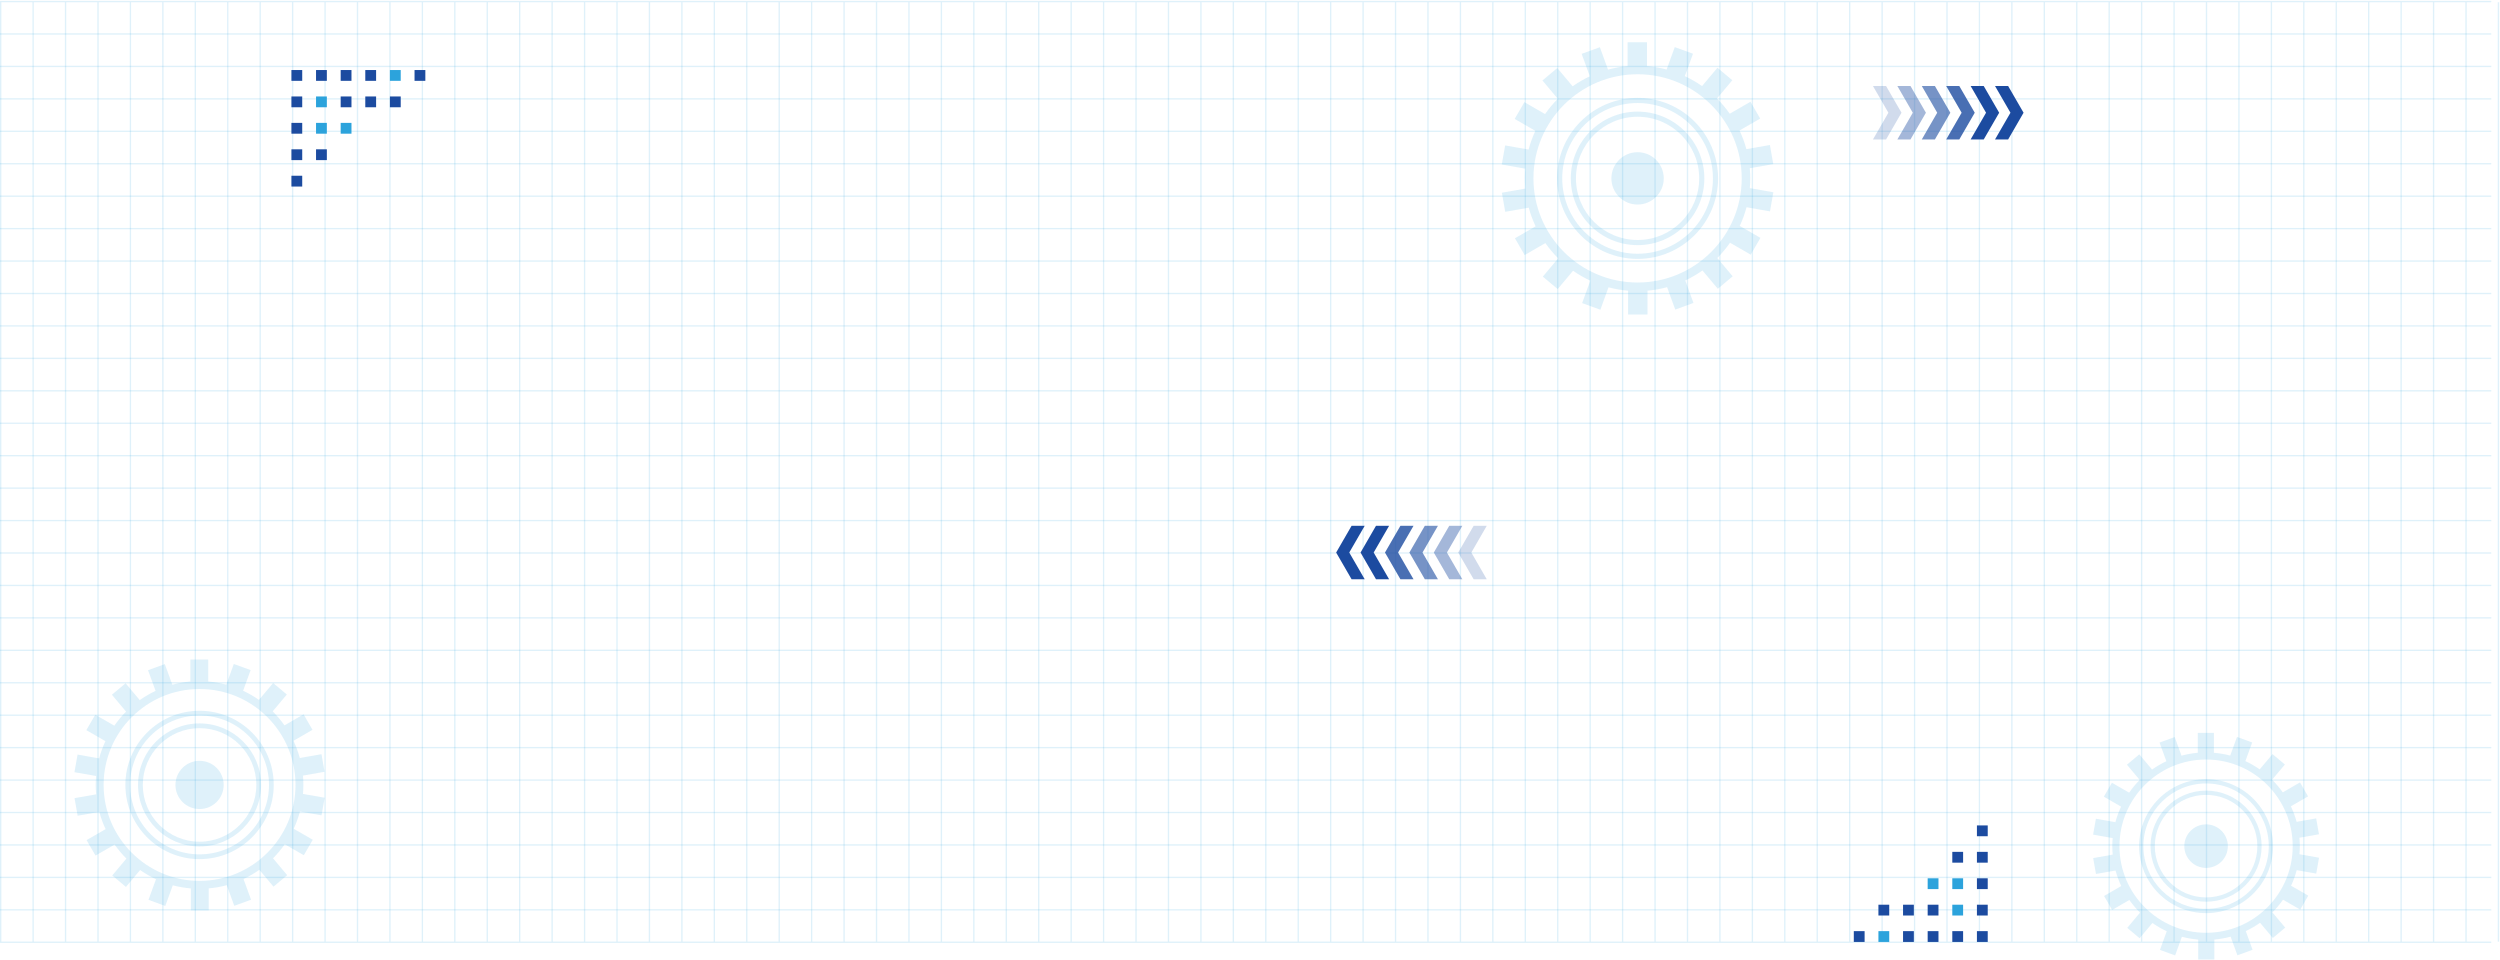 <?xml version="1.0" encoding="UTF-8"?> <svg xmlns="http://www.w3.org/2000/svg" width="2249" height="864" viewBox="0 0 2249 864" fill="none"><line y1="1.39" x2="2241.16" y2="1.39" stroke="#2DA3DC" stroke-opacity="0.15" stroke-width="1.22"></line><line y1="30.572" x2="2241.16" y2="30.572" stroke="#2DA3DC" stroke-opacity="0.15" stroke-width="1.22"></line><line y1="59.754" x2="2241.16" y2="59.754" stroke="#2DA3DC" stroke-opacity="0.15" stroke-width="1.22"></line><line y1="88.935" x2="2241.16" y2="88.935" stroke="#2DA3DC" stroke-opacity="0.15" stroke-width="1.22"></line><line y1="118.117" x2="2241.16" y2="118.117" stroke="#2DA3DC" stroke-opacity="0.15" stroke-width="1.22"></line><line y1="147.299" x2="2241.16" y2="147.299" stroke="#2DA3DC" stroke-opacity="0.15" stroke-width="1.22"></line><line y1="176.481" x2="2241.16" y2="176.481" stroke="#2DA3DC" stroke-opacity="0.15" stroke-width="1.22"></line><line y1="205.663" x2="2241.16" y2="205.663" stroke="#2DA3DC" stroke-opacity="0.15" stroke-width="1.22"></line><line y1="234.845" x2="2241.16" y2="234.845" stroke="#2DA3DC" stroke-opacity="0.15" stroke-width="1.22"></line><line y1="264.026" x2="2241.16" y2="264.026" stroke="#2DA3DC" stroke-opacity="0.15" stroke-width="1.22"></line><line y1="293.208" x2="2241.16" y2="293.208" stroke="#2DA3DC" stroke-opacity="0.15" stroke-width="1.22"></line><line y1="322.39" x2="2241.16" y2="322.39" stroke="#2DA3DC" stroke-opacity="0.15" stroke-width="1.22"></line><line y1="351.572" x2="2241.16" y2="351.572" stroke="#2DA3DC" stroke-opacity="0.15" stroke-width="1.22"></line><line y1="380.754" x2="2241.16" y2="380.754" stroke="#2DA3DC" stroke-opacity="0.15" stroke-width="1.22"></line><line y1="409.936" x2="2241.16" y2="409.936" stroke="#2DA3DC" stroke-opacity="0.15" stroke-width="1.22"></line><line y1="439.117" x2="2241.16" y2="439.117" stroke="#2DA3DC" stroke-opacity="0.15" stroke-width="1.22"></line><line y1="468.299" x2="2241.16" y2="468.299" stroke="#2DA3DC" stroke-opacity="0.15" stroke-width="1.22"></line><line y1="497.481" x2="2241.16" y2="497.481" stroke="#2DA3DC" stroke-opacity="0.15" stroke-width="1.22"></line><line y1="526.663" x2="2241.16" y2="526.663" stroke="#2DA3DC" stroke-opacity="0.15" stroke-width="1.22"></line><line y1="555.845" x2="2241.16" y2="555.845" stroke="#2DA3DC" stroke-opacity="0.15" stroke-width="1.22"></line><line y1="585.026" x2="2241.16" y2="585.026" stroke="#2DA3DC" stroke-opacity="0.15" stroke-width="1.22"></line><line y1="614.208" x2="2241.16" y2="614.208" stroke="#2DA3DC" stroke-opacity="0.15" stroke-width="1.22"></line><line y1="643.39" x2="2241.16" y2="643.39" stroke="#2DA3DC" stroke-opacity="0.15" stroke-width="1.22"></line><line y1="672.572" x2="2241.16" y2="672.572" stroke="#2DA3DC" stroke-opacity="0.15" stroke-width="1.22"></line><line y1="701.754" x2="2241.16" y2="701.754" stroke="#2DA3DC" stroke-opacity="0.15" stroke-width="1.22"></line><line y1="730.936" x2="2241.16" y2="730.936" stroke="#2DA3DC" stroke-opacity="0.15" stroke-width="1.22"></line><line y1="760.117" x2="2241.16" y2="760.117" stroke="#2DA3DC" stroke-opacity="0.15" stroke-width="1.22"></line><line y1="789.299" x2="2241.16" y2="789.299" stroke="#2DA3DC" stroke-opacity="0.15" stroke-width="1.22"></line><line y1="818.481" x2="2241.16" y2="818.481" stroke="#2DA3DC" stroke-opacity="0.15" stroke-width="1.22"></line><line y1="847.663" x2="2241.16" y2="847.663" stroke="#2DA3DC" stroke-opacity="0.15" stroke-width="1.22"></line><line x1="0.61" y1="2" x2="0.61" y2="847.105" stroke="#2DA3DC" stroke-opacity="0.15" stroke-width="1.22"></line><line x1="29.792" y1="2" x2="29.792" y2="847.105" stroke="#2DA3DC" stroke-opacity="0.15" stroke-width="1.22"></line><line x1="58.974" y1="2" x2="58.974" y2="847.105" stroke="#2DA3DC" stroke-opacity="0.15" stroke-width="1.22"></line><line x1="88.155" y1="2" x2="88.155" y2="847.105" stroke="#2DA3DC" stroke-opacity="0.15" stroke-width="1.22"></line><line x1="117.338" y1="2" x2="117.337" y2="847.105" stroke="#2DA3DC" stroke-opacity="0.15" stroke-width="1.22"></line><line x1="146.519" y1="2" x2="146.519" y2="847.105" stroke="#2DA3DC" stroke-opacity="0.15" stroke-width="1.22"></line><line x1="175.701" y1="2" x2="175.701" y2="847.105" stroke="#2DA3DC" stroke-opacity="0.15" stroke-width="1.22"></line><line x1="204.883" y1="2" x2="204.883" y2="847.105" stroke="#2DA3DC" stroke-opacity="0.15" stroke-width="1.22"></line><line x1="234.065" y1="2" x2="234.065" y2="847.105" stroke="#2DA3DC" stroke-opacity="0.15" stroke-width="1.22"></line><line x1="263.246" y1="2" x2="263.246" y2="847.105" stroke="#2DA3DC" stroke-opacity="0.15" stroke-width="1.22"></line><line x1="292.428" y1="2" x2="292.428" y2="847.105" stroke="#2DA3DC" stroke-opacity="0.15" stroke-width="1.22"></line><line x1="321.61" y1="2" x2="321.61" y2="847.105" stroke="#2DA3DC" stroke-opacity="0.15" stroke-width="1.22"></line><line x1="350.792" y1="2" x2="350.792" y2="847.105" stroke="#2DA3DC" stroke-opacity="0.15" stroke-width="1.22"></line><line x1="379.974" y1="2" x2="379.974" y2="847.105" stroke="#2DA3DC" stroke-opacity="0.15" stroke-width="1.22"></line><line x1="409.155" y1="2" x2="409.155" y2="847.105" stroke="#2DA3DC" stroke-opacity="0.15" stroke-width="1.22"></line><line x1="438.337" y1="2" x2="438.337" y2="847.105" stroke="#2DA3DC" stroke-opacity="0.15" stroke-width="1.22"></line><line x1="467.519" y1="2" x2="467.519" y2="847.105" stroke="#2DA3DC" stroke-opacity="0.15" stroke-width="1.22"></line><line x1="496.701" y1="2" x2="496.701" y2="847.105" stroke="#2DA3DC" stroke-opacity="0.15" stroke-width="1.22"></line><line x1="525.883" y1="2" x2="525.883" y2="847.105" stroke="#2DA3DC" stroke-opacity="0.15" stroke-width="1.22"></line><line x1="555.065" y1="2" x2="555.065" y2="847.105" stroke="#2DA3DC" stroke-opacity="0.15" stroke-width="1.22"></line><line x1="584.247" y1="2" x2="584.247" y2="847.105" stroke="#2DA3DC" stroke-opacity="0.15" stroke-width="1.22"></line><line x1="613.428" y1="2" x2="613.428" y2="847.105" stroke="#2DA3DC" stroke-opacity="0.15" stroke-width="1.22"></line><line x1="642.61" y1="2" x2="642.61" y2="847.105" stroke="#2DA3DC" stroke-opacity="0.15" stroke-width="1.22"></line><line x1="671.792" y1="2" x2="671.792" y2="847.105" stroke="#2DA3DC" stroke-opacity="0.15" stroke-width="1.22"></line><line x1="700.974" y1="2" x2="700.974" y2="847.105" stroke="#2DA3DC" stroke-opacity="0.15" stroke-width="1.22"></line><line x1="730.155" y1="2" x2="730.155" y2="847.105" stroke="#2DA3DC" stroke-opacity="0.15" stroke-width="1.22"></line><line x1="759.338" y1="2" x2="759.338" y2="847.105" stroke="#2DA3DC" stroke-opacity="0.15" stroke-width="1.22"></line><line x1="788.519" y1="2" x2="788.519" y2="847.105" stroke="#2DA3DC" stroke-opacity="0.15" stroke-width="1.22"></line><line x1="817.701" y1="2" x2="817.701" y2="847.105" stroke="#2DA3DC" stroke-opacity="0.15" stroke-width="1.22"></line><line x1="846.883" y1="2" x2="846.883" y2="847.105" stroke="#2DA3DC" stroke-opacity="0.15" stroke-width="1.22"></line><line x1="876.065" y1="2" x2="876.065" y2="847.105" stroke="#2DA3DC" stroke-opacity="0.15" stroke-width="1.22"></line><line x1="905.247" y1="2" x2="905.247" y2="847.105" stroke="#2DA3DC" stroke-opacity="0.15" stroke-width="1.22"></line><line x1="934.428" y1="2" x2="934.428" y2="847.105" stroke="#2DA3DC" stroke-opacity="0.15" stroke-width="1.22"></line><line x1="963.61" y1="2" x2="963.61" y2="847.105" stroke="#2DA3DC" stroke-opacity="0.15" stroke-width="1.22"></line><line x1="992.792" y1="2" x2="992.792" y2="847.105" stroke="#2DA3DC" stroke-opacity="0.15" stroke-width="1.22"></line><line x1="1021.97" y1="2" x2="1021.97" y2="847.105" stroke="#2DA3DC" stroke-opacity="0.15" stroke-width="1.22"></line><line x1="1051.16" y1="2" x2="1051.16" y2="847.105" stroke="#2DA3DC" stroke-opacity="0.15" stroke-width="1.22"></line><line x1="1080.34" y1="2" x2="1080.34" y2="847.105" stroke="#2DA3DC" stroke-opacity="0.15" stroke-width="1.22"></line><line x1="1109.52" y1="2" x2="1109.52" y2="847.105" stroke="#2DA3DC" stroke-opacity="0.15" stroke-width="1.22"></line><line x1="1138.7" y1="2" x2="1138.7" y2="847.105" stroke="#2DA3DC" stroke-opacity="0.15" stroke-width="1.22"></line><line x1="1167.88" y1="2" x2="1167.88" y2="847.105" stroke="#2DA3DC" stroke-opacity="0.15" stroke-width="1.22"></line><line x1="1197.06" y1="2" x2="1197.06" y2="847.105" stroke="#2DA3DC" stroke-opacity="0.15" stroke-width="1.22"></line><line x1="1226.25" y1="2" x2="1226.25" y2="847.105" stroke="#2DA3DC" stroke-opacity="0.15" stroke-width="1.22"></line><line x1="1255.43" y1="2" x2="1255.43" y2="847.105" stroke="#2DA3DC" stroke-opacity="0.15" stroke-width="1.22"></line><line x1="1284.61" y1="2" x2="1284.61" y2="847.105" stroke="#2DA3DC" stroke-opacity="0.15" stroke-width="1.22"></line><line x1="1313.79" y1="2" x2="1313.79" y2="847.105" stroke="#2DA3DC" stroke-opacity="0.15" stroke-width="1.22"></line><line x1="1342.97" y1="2" x2="1342.97" y2="847.105" stroke="#2DA3DC" stroke-opacity="0.15" stroke-width="1.22"></line><line x1="1372.16" y1="2" x2="1372.16" y2="847.105" stroke="#2DA3DC" stroke-opacity="0.15" stroke-width="1.22"></line><line x1="1401.34" y1="2" x2="1401.34" y2="847.105" stroke="#2DA3DC" stroke-opacity="0.15" stroke-width="1.22"></line><line x1="1430.52" y1="2" x2="1430.52" y2="847.105" stroke="#2DA3DC" stroke-opacity="0.15" stroke-width="1.22"></line><line x1="1459.7" y1="2" x2="1459.7" y2="847.105" stroke="#2DA3DC" stroke-opacity="0.15" stroke-width="1.22"></line><line x1="1488.88" y1="2" x2="1488.88" y2="847.105" stroke="#2DA3DC" stroke-opacity="0.15" stroke-width="1.22"></line><line x1="1518.07" y1="2" x2="1518.07" y2="847.105" stroke="#2DA3DC" stroke-opacity="0.15" stroke-width="1.22"></line><line x1="1547.25" y1="2" x2="1547.25" y2="847.105" stroke="#2DA3DC" stroke-opacity="0.15" stroke-width="1.22"></line><line x1="1576.43" y1="2" x2="1576.43" y2="847.105" stroke="#2DA3DC" stroke-opacity="0.15" stroke-width="1.22"></line><line x1="1605.61" y1="2" x2="1605.61" y2="847.105" stroke="#2DA3DC" stroke-opacity="0.15" stroke-width="1.22"></line><line x1="1634.79" y1="2" x2="1634.79" y2="847.105" stroke="#2DA3DC" stroke-opacity="0.15" stroke-width="1.22"></line><line x1="1663.97" y1="2" x2="1663.97" y2="847.105" stroke="#2DA3DC" stroke-opacity="0.15" stroke-width="1.22"></line><line x1="1693.16" y1="2" x2="1693.16" y2="847.105" stroke="#2DA3DC" stroke-opacity="0.15" stroke-width="1.22"></line><line x1="1722.34" y1="2" x2="1722.34" y2="847.105" stroke="#2DA3DC" stroke-opacity="0.15" stroke-width="1.22"></line><line x1="1751.52" y1="2" x2="1751.52" y2="847.105" stroke="#2DA3DC" stroke-opacity="0.15" stroke-width="1.22"></line><line x1="1780.7" y1="2" x2="1780.7" y2="847.105" stroke="#2DA3DC" stroke-opacity="0.15" stroke-width="1.22"></line><line x1="1809.88" y1="2" x2="1809.88" y2="847.105" stroke="#2DA3DC" stroke-opacity="0.15" stroke-width="1.22"></line><line x1="1839.07" y1="2" x2="1839.07" y2="847.105" stroke="#2DA3DC" stroke-opacity="0.15" stroke-width="1.22"></line><line x1="1868.25" y1="2" x2="1868.25" y2="847.105" stroke="#2DA3DC" stroke-opacity="0.15" stroke-width="1.22"></line><line x1="1897.43" y1="2" x2="1897.43" y2="847.105" stroke="#2DA3DC" stroke-opacity="0.15" stroke-width="1.22"></line><line x1="1926.61" y1="2" x2="1926.61" y2="847.105" stroke="#2DA3DC" stroke-opacity="0.15" stroke-width="1.22"></line><line x1="1955.79" y1="2" x2="1955.79" y2="847.105" stroke="#2DA3DC" stroke-opacity="0.15" stroke-width="1.22"></line><line x1="1984.97" y1="2" x2="1984.97" y2="847.105" stroke="#2DA3DC" stroke-opacity="0.15" stroke-width="1.22"></line><line x1="2014.15" y1="2" x2="2014.15" y2="847.105" stroke="#2DA3DC" stroke-opacity="0.15" stroke-width="1.22"></line><line x1="2043.34" y1="2" x2="2043.34" y2="847.105" stroke="#2DA3DC" stroke-opacity="0.15" stroke-width="1.22"></line><line x1="2072.52" y1="2" x2="2072.52" y2="847.105" stroke="#2DA3DC" stroke-opacity="0.15" stroke-width="1.22"></line><line x1="2101.7" y1="2" x2="2101.7" y2="847.105" stroke="#2DA3DC" stroke-opacity="0.15" stroke-width="1.22"></line><line x1="2130.88" y1="2" x2="2130.88" y2="847.105" stroke="#2DA3DC" stroke-opacity="0.15" stroke-width="1.22"></line><line x1="2160.07" y1="2" x2="2160.06" y2="847.105" stroke="#2DA3DC" stroke-opacity="0.15" stroke-width="1.22"></line><line x1="2189.25" y1="2" x2="2189.25" y2="847.105" stroke="#2DA3DC" stroke-opacity="0.15" stroke-width="1.22"></line><line x1="2218.43" y1="2" x2="2218.43" y2="847.105" stroke="#2DA3DC" stroke-opacity="0.15" stroke-width="1.22"></line><line x1="2247.61" y1="2" x2="2247.61" y2="847.105" stroke="#2DA3DC" stroke-opacity="0.15" stroke-width="1.22"></line><path d="M179.532 684.439C167.553 684.439 157.841 694.15 157.841 706.129C157.841 718.108 167.553 727.819 179.532 727.819C191.511 727.819 201.222 718.108 201.222 706.129C201.222 694.15 191.511 684.439 179.532 684.439Z" fill="#2DA3DC" fill-opacity="0.15"></path><path d="M179.532 639.412C142.743 639.412 112.805 669.341 112.805 706.139C112.805 742.937 142.734 772.865 179.532 772.865C216.33 772.865 246.248 742.937 246.248 706.139C246.248 669.341 216.32 639.412 179.532 639.412ZM179.532 768.588C145.097 768.588 117.072 740.573 117.072 706.129C117.072 671.685 145.087 643.67 179.532 643.67C213.976 643.67 241.981 671.685 241.981 706.129C241.981 740.573 213.966 768.588 179.532 768.588Z" fill="#2DA3DC" fill-opacity="0.15"></path><path d="M69.769 678.832L66.975 694.657L86.474 698.092C86.245 700.742 86.101 703.421 86.101 706.129C86.101 708.98 86.254 711.793 86.503 714.587L67.052 718.012L69.836 733.838L89.326 730.403C90.77 735.77 92.684 740.947 95.009 745.884L77.892 755.767L85.919 769.688L103.103 759.767C106.28 764.273 109.82 768.502 113.724 772.377L100.998 787.542L113.303 797.875L126.057 782.682C130.544 785.829 135.318 788.585 140.342 790.92L133.577 809.5L148.675 815.002L155.44 796.412C160.692 797.818 166.117 798.756 171.686 799.225V818.992H187.76V799.196C193.329 798.708 198.754 797.732 203.997 796.306L210.752 814.868L225.85 809.376L219.076 790.767C224.08 788.413 228.835 785.629 233.313 782.462L246.038 797.636L258.352 787.303L245.607 772.119C249.492 768.225 253.013 763.986 256.17 759.47L273.316 769.373L281.353 755.451L264.198 745.549C266.513 740.602 268.408 735.426 269.824 730.049L289.266 733.474L292.059 717.649L272.56 714.214C272.79 711.564 272.933 708.885 272.933 706.177C272.933 703.326 272.78 700.513 272.531 697.728L291.992 694.294L289.199 678.468L269.709 681.903C268.264 676.536 266.36 671.359 264.026 666.422L281.143 656.539L273.106 642.617L255.922 652.539C252.745 648.033 249.205 643.804 245.311 639.938L258.036 624.773L245.722 614.44L232.968 629.634C228.481 626.486 223.707 623.73 218.693 621.396L225.457 602.825L210.35 597.323L203.585 615.914C198.333 614.517 192.908 613.569 187.339 613.101V593.295H171.265V613.091C165.696 613.579 160.271 614.555 155.028 615.98L148.273 597.419L133.175 602.911L139.949 621.52C134.945 623.874 130.181 626.658 125.712 629.825L112.987 614.66L100.673 624.984L113.418 640.168C109.533 644.062 106.012 648.301 102.855 652.826L85.709 642.933L77.672 656.845L94.827 666.748C92.521 671.694 90.617 676.88 89.201 682.248L69.759 678.822L69.769 678.832ZM265.834 706.139C265.834 753.729 227.122 792.441 179.532 792.441C131.941 792.441 93.22 753.72 93.22 706.129C93.22 658.538 131.941 619.827 179.532 619.827C227.122 619.827 265.834 658.548 265.834 706.139Z" fill="#2DA3DC" fill-opacity="0.15"></path><path d="M179.532 650.788C149.02 650.788 124.191 675.617 124.191 706.129C124.191 736.641 149.02 761.47 179.532 761.47C210.044 761.47 234.872 736.641 234.872 706.129C234.872 675.617 210.044 650.788 179.532 650.788ZM179.532 757.202C151.373 757.202 128.458 734.287 128.458 706.129C128.458 677.971 151.373 655.056 179.532 655.056C207.69 655.056 230.605 677.961 230.605 706.129C230.605 734.297 207.699 757.202 179.532 757.202Z" fill="#2DA3DC" fill-opacity="0.15"></path><path d="M1473.17 136.927C1460.17 136.927 1449.62 147.467 1449.62 160.469C1449.62 173.471 1460.17 184.012 1473.17 184.012C1486.17 184.012 1496.71 173.471 1496.71 160.469C1496.71 147.467 1486.17 136.927 1473.17 136.927Z" fill="#2DA3DC" fill-opacity="0.15"></path><path d="M1473.17 88.055C1433.24 88.055 1400.74 120.539 1400.74 160.479C1400.74 200.42 1433.23 232.904 1473.17 232.904C1513.11 232.904 1545.58 200.42 1545.58 160.479C1545.58 120.539 1513.1 88.055 1473.17 88.055ZM1473.17 228.262C1435.79 228.262 1405.38 197.855 1405.38 160.469C1405.38 123.083 1435.78 92.677 1473.17 92.677C1510.55 92.677 1540.95 123.083 1540.95 160.469C1540.95 197.855 1510.54 228.262 1473.17 228.262Z" fill="#2DA3DC" fill-opacity="0.15"></path><path d="M1354.03 130.841L1351 148.018L1372.16 151.746C1371.92 154.622 1371.76 157.53 1371.76 160.469C1371.76 163.564 1371.93 166.617 1372.2 169.649L1351.08 173.367L1354.11 190.544L1375.26 186.816C1376.83 192.641 1378.9 198.26 1381.43 203.618L1362.85 214.346L1371.56 229.456L1390.21 218.687C1393.66 223.578 1397.5 228.168 1401.74 232.374L1387.93 248.834L1401.28 260.05L1415.13 243.559C1420 246.975 1425.18 249.966 1430.63 252.5L1423.29 272.667L1439.68 278.639L1447.02 258.461C1452.72 259.987 1458.61 261.005 1464.65 261.514V282.969H1482.1V261.483C1488.14 260.953 1494.03 259.894 1499.72 258.347L1507.05 278.493L1523.44 272.532L1516.09 252.334C1521.52 249.779 1526.68 246.757 1531.54 243.32L1545.35 259.79L1558.72 248.574L1544.89 232.094C1549.1 227.867 1552.92 223.266 1556.35 218.365L1574.96 229.113L1583.68 214.003L1565.06 203.255C1567.58 197.886 1569.63 192.268 1571.17 186.431L1592.27 190.149L1595.3 172.972L1574.14 169.244C1574.39 166.368 1574.55 163.46 1574.55 160.521C1574.55 157.426 1574.38 154.373 1574.11 151.351L1595.23 147.623L1592.2 130.446L1571.05 134.174C1569.48 128.349 1567.41 122.73 1564.88 117.372L1583.46 106.644L1574.73 91.534L1556.08 102.303C1552.63 97.412 1548.79 92.822 1544.56 88.626L1558.38 72.166L1545.01 60.951L1531.17 77.442C1526.3 74.025 1521.11 71.034 1515.67 68.5L1523.02 48.343L1506.62 42.372L1499.28 62.55C1493.57 61.034 1487.69 60.006 1481.64 59.497V38H1464.2V59.486C1458.15 60.016 1452.26 61.075 1446.57 62.623L1439.24 42.476L1422.85 48.437L1430.21 68.635C1424.77 71.19 1419.6 74.212 1414.75 77.65L1400.94 61.19L1387.58 72.395L1401.41 88.876C1397.19 93.102 1393.37 97.703 1389.94 102.615L1371.33 91.877L1362.61 106.976L1381.23 117.725C1378.73 123.094 1376.66 128.722 1375.12 134.548L1354.02 130.831L1354.03 130.841ZM1566.84 160.479C1566.84 212.134 1524.82 254.151 1473.17 254.151C1421.51 254.151 1379.49 212.124 1379.49 160.469C1379.49 108.815 1421.51 66.797 1473.17 66.797C1524.82 66.797 1566.84 108.825 1566.84 160.479Z" fill="#2DA3DC" fill-opacity="0.15"></path><path d="M1473.17 100.403C1440.05 100.403 1413.1 127.352 1413.1 160.469C1413.1 193.586 1440.05 220.535 1473.17 220.535C1506.29 220.535 1533.23 193.586 1533.23 160.469C1533.23 127.352 1506.29 100.403 1473.17 100.403ZM1473.17 215.904C1442.61 215.904 1417.73 191.032 1417.73 160.469C1417.73 129.906 1442.61 105.034 1473.17 105.034C1503.73 105.034 1528.6 129.896 1528.6 160.469C1528.6 191.042 1503.74 215.904 1473.17 215.904Z" fill="#2DA3DC" fill-opacity="0.15"></path><path d="M1984.59 741.613C1973.78 741.613 1965.01 750.382 1965.01 761.198C1965.01 772.015 1973.78 780.784 1984.59 780.784C1995.41 780.784 2004.18 772.015 2004.18 761.198C2004.18 750.382 1995.41 741.613 1984.59 741.613Z" fill="#2DA3DC" fill-opacity="0.15"></path><path d="M1984.59 700.956C1951.37 700.956 1924.34 727.98 1924.34 761.207C1924.34 794.434 1951.37 821.459 1984.59 821.459C2017.82 821.459 2044.84 794.434 2044.84 761.207C2044.84 727.98 2017.81 700.956 1984.59 700.956ZM1984.59 817.597C1953.5 817.597 1928.19 792.3 1928.19 761.198C1928.19 730.096 1953.49 704.8 1984.59 704.8C2015.7 704.8 2040.98 730.096 2040.98 761.198C2040.98 792.3 2015.69 817.597 1984.59 817.597Z" fill="#2DA3DC" fill-opacity="0.15"></path><path d="M1885.48 736.55L1882.96 750.84L1900.57 753.941C1900.36 756.334 1900.23 758.753 1900.23 761.198C1900.23 763.773 1900.37 766.313 1900.59 768.836L1883.03 771.929L1885.54 786.218L1903.14 783.117C1904.45 787.963 1906.17 792.637 1908.27 797.095L1892.82 806.02L1900.07 818.59L1915.58 809.631C1918.45 813.7 1921.65 817.519 1925.17 821.018L1913.68 834.711L1924.79 844.042L1936.31 830.323C1940.36 833.165 1944.67 835.653 1949.21 837.761L1943.1 854.539L1956.73 859.507L1962.84 842.72C1967.58 843.99 1972.48 844.837 1977.51 845.26V863.109H1992.02V845.234C1997.05 844.794 2001.95 843.912 2006.68 842.625L2012.78 859.386L2026.42 854.427L2020.3 837.623C2024.82 835.498 2029.11 832.984 2033.16 830.124L2044.65 843.826L2055.77 834.495L2044.26 820.785C2047.77 817.268 2050.94 813.441 2053.8 809.363L2069.28 818.305L2076.53 805.735L2061.04 796.793C2063.13 792.326 2064.85 787.652 2066.12 782.797L2083.68 785.89L2086.2 771.6L2068.59 768.499C2068.8 766.106 2068.93 763.687 2068.93 761.242C2068.93 758.667 2068.79 756.127 2068.57 753.613L2086.14 750.511L2083.62 736.222L2066.02 739.323C2064.72 734.477 2063 729.803 2060.89 725.345L2076.34 716.42L2069.09 703.85L2053.57 712.809C2050.7 708.74 2047.51 704.921 2043.99 701.431L2055.48 687.737L2044.36 678.407L2032.84 692.126C2028.79 689.284 2024.48 686.796 2019.95 684.688L2026.06 667.918L2012.42 662.951L2006.31 679.737C2001.57 678.476 1996.67 677.62 1991.64 677.197V659.313H1977.13V677.188C1972.1 677.629 1967.2 678.51 1962.47 679.798L1956.37 663.037L1942.74 667.996L1948.85 684.8C1944.33 686.925 1940.03 689.439 1936 692.299L1924.51 678.605L1913.39 687.927L1924.89 701.638C1921.39 705.154 1918.21 708.982 1915.36 713.068L1899.88 704.135L1892.62 716.697L1908.11 725.638C1906.03 730.105 1904.31 734.788 1903.03 739.634L1885.47 736.541L1885.48 736.55ZM2062.52 761.207C2062.52 804.18 2027.57 839.135 1984.59 839.135C1941.62 839.135 1906.66 804.171 1906.66 761.198C1906.66 718.226 1941.62 683.271 1984.59 683.271C2027.57 683.271 2062.52 718.234 2062.52 761.207Z" fill="#2DA3DC" fill-opacity="0.15"></path><path d="M1984.59 711.228C1957.04 711.228 1934.62 733.647 1934.62 761.198C1934.62 788.75 1957.04 811.169 1984.59 811.169C2012.14 811.169 2034.56 788.75 2034.56 761.198C2034.56 733.647 2012.14 711.228 1984.59 711.228ZM1984.59 807.316C1959.17 807.316 1938.48 786.624 1938.48 761.198C1938.48 735.772 1959.17 715.081 1984.59 715.081C2010.02 715.081 2030.71 735.764 2030.71 761.198C2030.71 786.633 2010.03 807.316 1984.59 807.316Z" fill="#2DA3DC" fill-opacity="0.15"></path><path opacity="0.8" d="M1259.82 521.117H1271.62L1257.72 497.063L1271.62 473H1259.82L1245.93 497.063L1259.82 521.117Z" fill="#1C4BA0"></path><path d="M1237.85 521.117H1249.65L1235.76 497.063L1249.65 473H1237.85L1223.96 497.063L1237.85 521.117Z" fill="#1C4BA0"></path><path d="M1215.89 521.117H1227.69L1213.8 497.063L1227.69 473H1215.89L1202 497.063L1215.89 521.117Z" fill="#1C4BA0"></path><path opacity="0.6" d="M1281.78 521.117H1293.57L1279.68 497.063L1293.57 473H1281.78L1267.88 497.063L1281.78 521.117Z" fill="#1C4BA0"></path><path opacity="0.4" d="M1303.75 521.117H1315.54L1301.65 497.063L1315.54 473H1303.75L1289.85 497.063L1303.75 521.117Z" fill="#1C4BA0"></path><path opacity="0.2" d="M1325.7 521.117H1337.5L1323.61 497.063L1337.5 473H1325.7L1311.81 497.063L1325.7 521.117Z" fill="#1C4BA0"></path><path opacity="0.8" d="M1762.58 125.469H1750.79L1764.68 101.415L1750.79 77.352H1762.58L1776.48 101.415L1762.58 125.469Z" fill="#1C4BA0"></path><path d="M1784.55 125.469H1772.76L1786.65 101.415L1772.76 77.352H1784.55L1798.45 101.415L1784.55 125.469Z" fill="#1C4BA0"></path><path d="M1806.51 125.469H1794.71L1808.61 101.415L1794.71 77.352H1806.51L1820.4 101.415L1806.51 125.469Z" fill="#1C4BA0"></path><path opacity="0.6" d="M1740.63 125.469H1728.83L1742.72 101.415L1728.83 77.352H1740.63L1754.52 101.415L1740.63 125.469Z" fill="#1C4BA0"></path><path opacity="0.4" d="M1718.66 125.469H1706.86L1720.75 101.415L1706.86 77.352H1718.66L1732.55 101.415L1718.66 125.469Z" fill="#1C4BA0"></path><path opacity="0.2" d="M1696.7 125.469H1684.9L1698.8 101.415L1684.9 77.352H1696.7L1710.59 101.415L1696.7 125.469Z" fill="#1C4BA0"></path><path d="M271.881 63H262.16V72.721H271.881V63Z" fill="#1C4BA0"></path><path d="M271.881 86.776H262.16V96.497H271.881V86.776Z" fill="#1C4BA0"></path><path d="M271.881 110.543H262.16V120.264H271.881V110.543Z" fill="#1C4BA0"></path><path d="M271.881 134.319H262.16V144.04H271.881V134.319Z" fill="#1C4BA0"></path><path d="M271.881 158.095H262.16V167.816H271.881V158.095Z" fill="#1C4BA0"></path><path d="M294.031 63H284.31V72.721H294.031V63Z" fill="#1C4BA0"></path><path d="M294.031 86.776H284.31V96.497H294.031V86.776Z" fill="#2CA3DC"></path><path d="M294.031 110.543H284.31V120.264H294.031V110.543Z" fill="#2CA3DC"></path><path d="M294.031 134.319H284.31V144.04H294.031V134.319Z" fill="#1C4BA0"></path><path d="M316.19 63H306.469V72.721H316.19V63Z" fill="#1C4BA0"></path><path d="M316.19 86.776H306.469V96.497H316.19V86.776Z" fill="#1C4BA0"></path><path d="M316.19 110.543H306.469V120.264H316.19V110.543Z" fill="#2CA3DC"></path><path d="M338.34 63H328.619V72.721H338.34V63Z" fill="#1C4BA0"></path><path d="M382.639 63H372.918V72.721H382.639V63Z" fill="#1C4BA0"></path><path d="M338.34 86.776H328.619V96.497H338.34V86.776Z" fill="#1C4BA0"></path><path d="M360.49 63H350.769V72.721H360.49V63Z" fill="#2CA3DC"></path><path d="M360.49 86.776H350.769V96.497H360.49V86.776Z" fill="#1C4BA0"></path><path d="M1778.44 847.37H1788.16V837.649H1778.44V847.37Z" fill="#1C4BA0"></path><path d="M1778.44 823.594H1788.16V813.873H1778.44V823.594Z" fill="#1C4BA0"></path><path d="M1778.44 799.827H1788.16V790.106H1778.44V799.827Z" fill="#1C4BA0"></path><path d="M1778.44 776.051H1788.16V766.33H1778.44V776.051Z" fill="#1C4BA0"></path><path d="M1778.44 752.275H1788.16V742.554H1778.44V752.275Z" fill="#1C4BA0"></path><path d="M1756.29 847.37H1766.01V837.649H1756.29V847.37Z" fill="#1C4BA0"></path><path d="M1756.29 823.594H1766.01V813.873H1756.29V823.594Z" fill="#2CA3DC"></path><path d="M1756.29 799.827H1766.01V790.106H1756.29V799.827Z" fill="#2CA3DC"></path><path d="M1756.29 776.051H1766.01V766.33H1756.29V776.051Z" fill="#1C4BA0"></path><path d="M1734.13 847.37H1743.85V837.649H1734.13V847.37Z" fill="#1C4BA0"></path><path d="M1734.13 823.594H1743.85V813.873H1734.13V823.594Z" fill="#1C4BA0"></path><path d="M1734.13 799.827H1743.85V790.106H1734.13V799.827Z" fill="#2CA3DC"></path><path d="M1711.98 847.37H1721.7V837.649H1711.98V847.37Z" fill="#1C4BA0"></path><path d="M1667.68 847.37H1677.4V837.649H1667.68V847.37Z" fill="#1C4BA0"></path><path d="M1711.98 823.594H1721.7V813.873H1711.98V823.594Z" fill="#1C4BA0"></path><path d="M1689.83 847.37H1699.55V837.649H1689.83V847.37Z" fill="#2CA3DC"></path><path d="M1689.83 823.594H1699.55V813.873H1689.83V823.594Z" fill="#1C4BA0"></path></svg> 